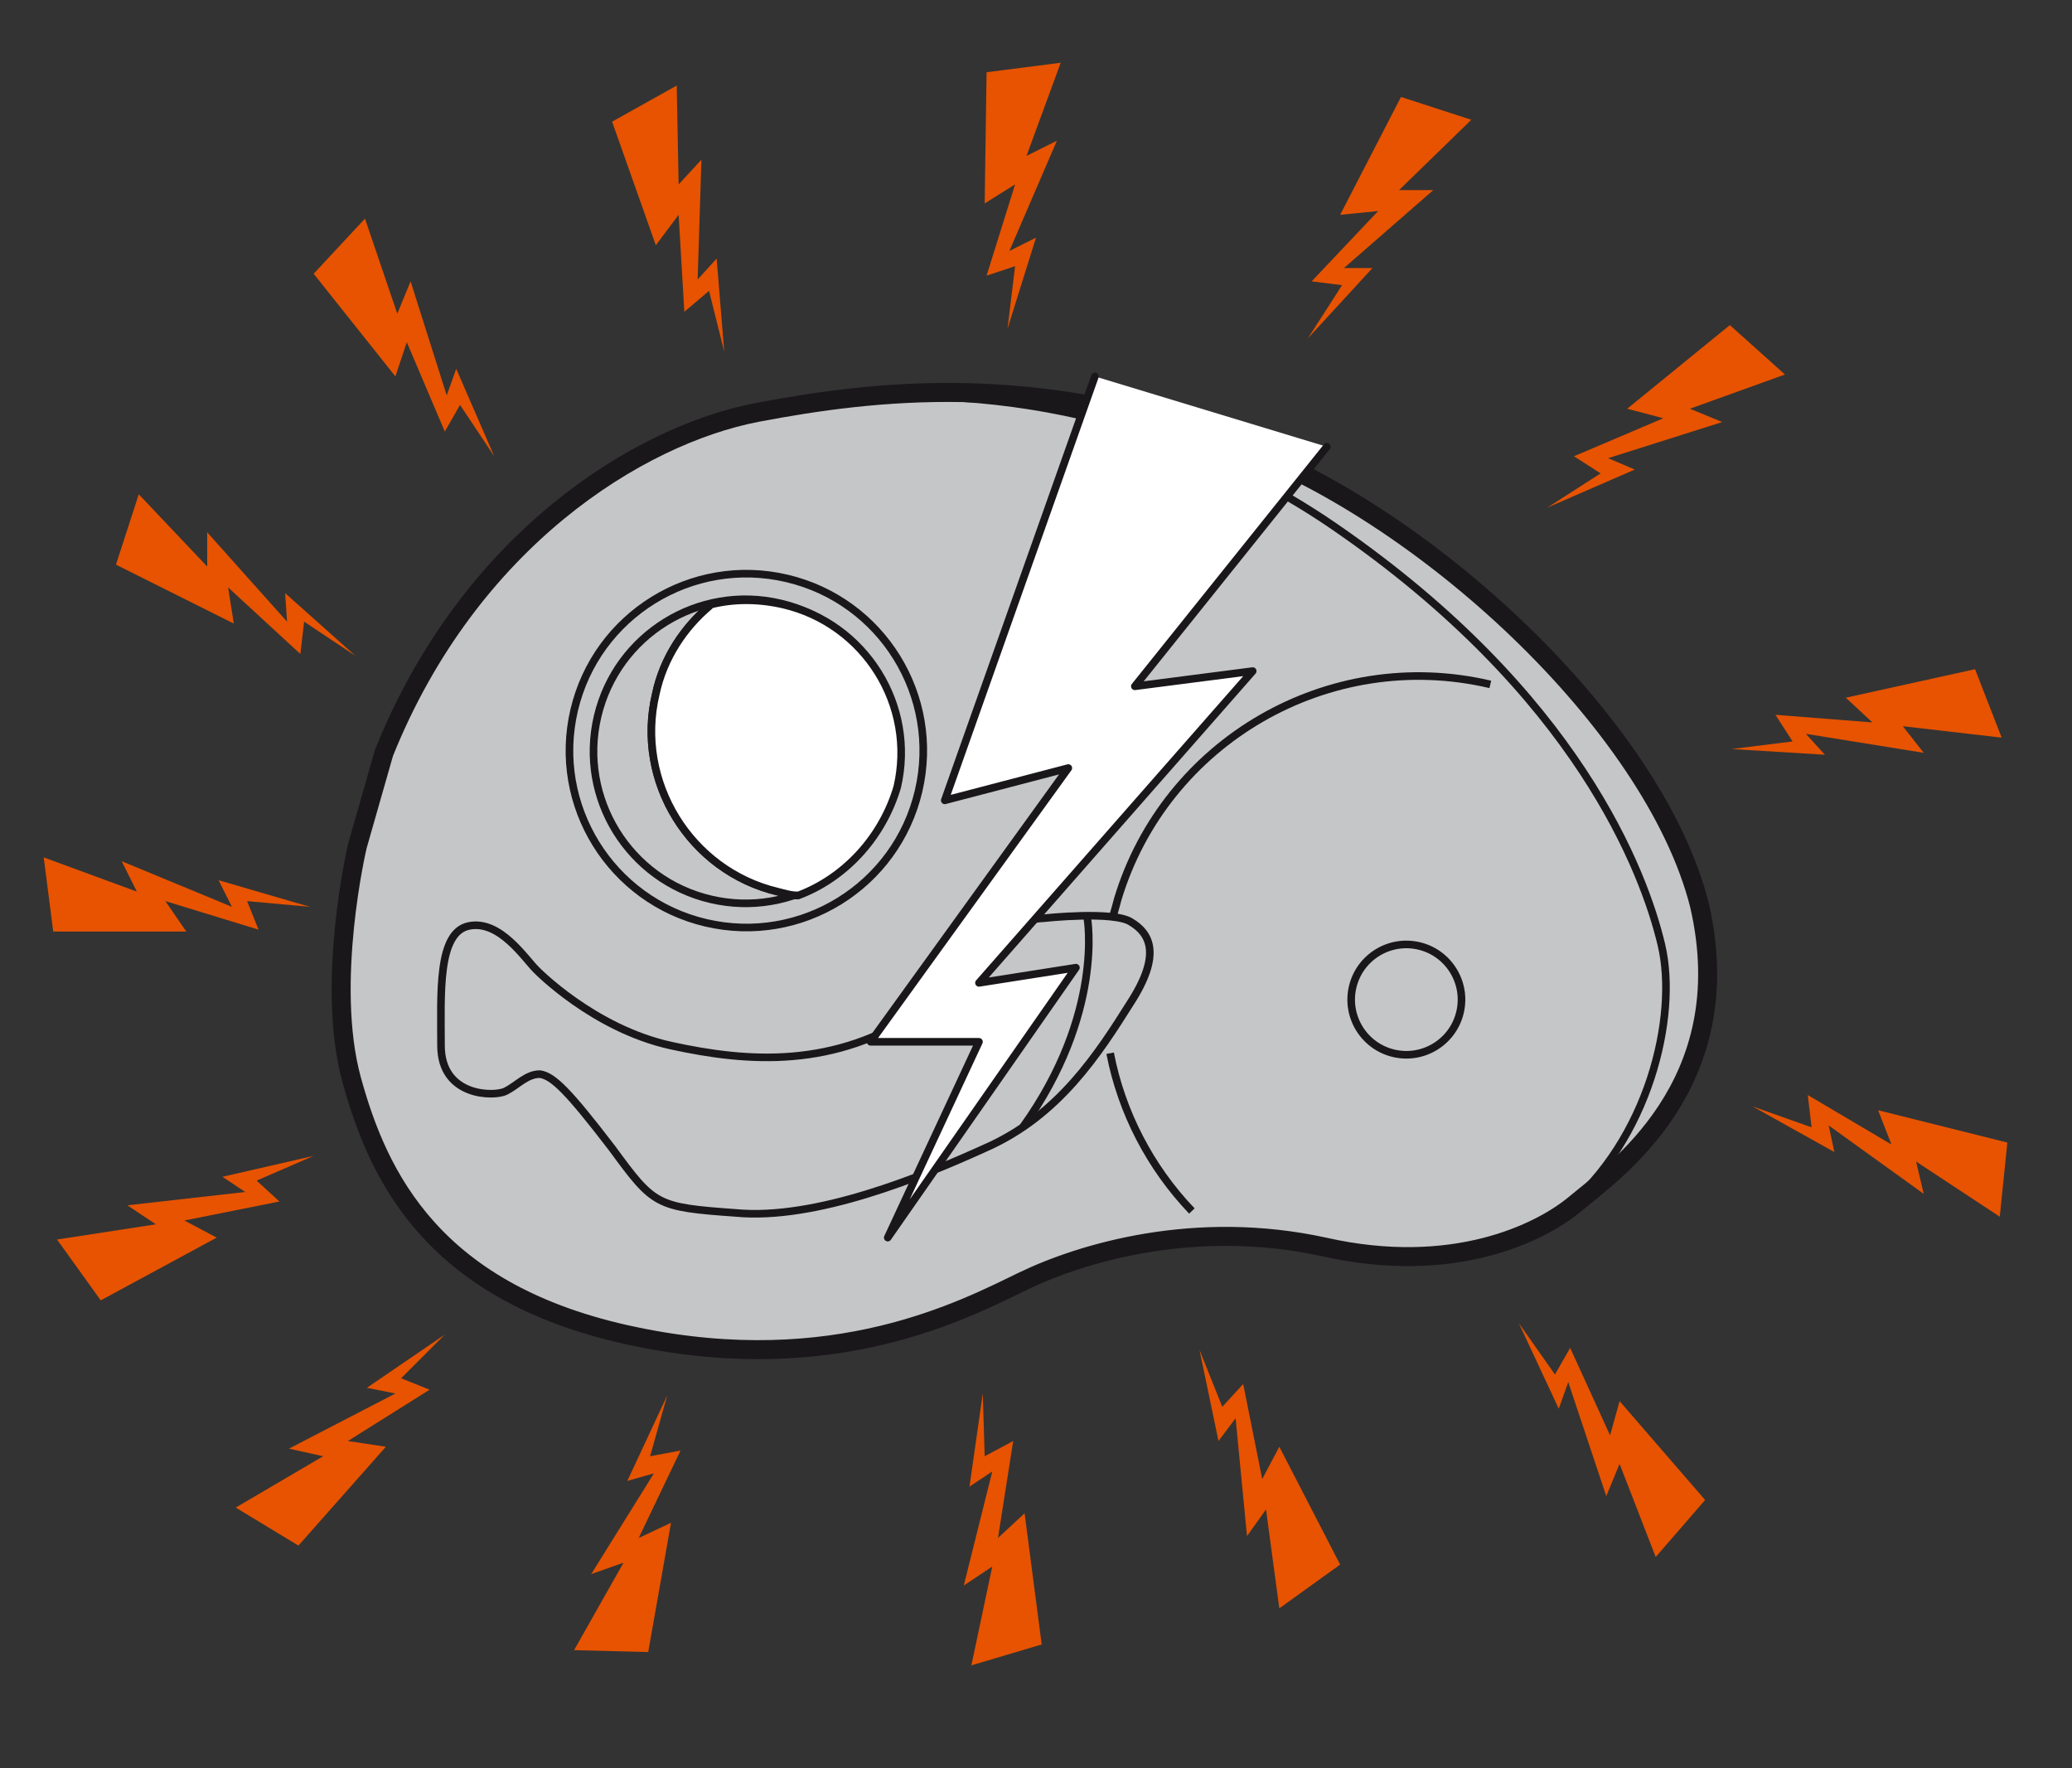 <?xml version="1.0" encoding="utf-8"?>
<!-- Generator: Adobe Illustrator 21.0.0, SVG Export Plug-In . SVG Version: 6.00 Build 0)  -->
<svg version="1.1" id="Calque_1" xmlns="http://www.w3.org/2000/svg" xmlns:xlink="http://www.w3.org/1999/xlink" x="0px" y="0px"
	 viewBox="0 0 109 93" style="enable-background:new 0 0 109 93;" xml:space="preserve">
<rect x="0" y="0" width="109" height="93" fill="#333333" stroke="none"/>
<style type="text/css">
	.st0{fill:#C5C6C8;stroke:#1A171B;}
	.st1{fill:none;stroke:#1A171B;stroke-width:0.4;}
	.st2{fill:#FFFFFF;stroke:#1A171B;stroke-width:0.4;}
	.st3{fill:#FFFFFF;stroke:#1A171B;stroke-width:0.4;stroke-linecap:round;stroke-linejoin:round;}
	.st4{fill:#E75300;}
</style>
<g>
	<defs>
		<rect id="SVGID_1_" width="109" height="93"/>
	</defs>
	<clipPath id="SVGID_2_">
		<use xlink:href="#SVGID_1_"  style="overflow:visible;"/>
	</clipPath>
</g>
<path class="st0" d="M18.8,44.5c0,0-1.7,7.2-0.3,12.3c1.4,5.1,4.3,11.3,14.9,13.5c10.5,2.2,17.3-1.4,20.4-2.9
	c3.1-1.5,9.1-3.3,15.9-1.8c6.7,1.5,11.3-0.7,13.2-2.3c1.9-1.6,8.7-6.2,6.5-15.7C87,38.1,74.8,26.8,64.5,23.2
	c-10.3-3.6-18.4-2.7-24.7-1.5c-6.2,1.2-15.1,6.7-19.6,17.9L18.8,44.5z"/>
<ellipse transform="matrix(0.229 -0.973 0.973 0.229 -8.213 68.713)" class="st1" cx="39.3" cy="39.5" rx="8" ry="8"/>
<ellipse transform="matrix(0.229 -0.974 0.974 0.229 -8.209 68.715)" class="st1" cx="39.3" cy="39.5" rx="9.3" ry="9.3"/>
<path class="st1" d="M42,47.1c-0.4,0-0.7-0.1-1.1-0.2c-4.6-1.1-7.5-5.8-6.4-10.4c0.4-1.9,1.5-3.5,2.8-4.6"/>
<ellipse transform="matrix(0.229 -0.974 0.974 0.229 5.804 112.611)" class="st1" cx="74" cy="52.6" rx="2.9" ry="2.9"/>
<path class="st1" d="M58.5,48.4c0.1-0.4,0.2-0.7,0.3-1.1c2.5-8.3,11.1-13.3,19.6-11.3"/>
<path class="st1" d="M62.7,63.7c-2.2-2.3-3.7-5.2-4.3-8.3"/>
<path class="st1" d="M51.8,60.4c-3.3,1.5-8.9,3.8-13.1,3.4c-4.2-0.3-4.3-0.4-6.5-3.4c-2.3-3-3.1-3.8-3.8-3.9c-0.7,0-1.2,0.6-1.8,0.9
	c-0.6,0.3-3.4,0.3-3.4-2.4c0-2.7-0.2-6,1.5-6.3c1.6-0.3,2.9,1.7,3.5,2.3c0,0,3,3.1,7.1,4c4.1,0.9,8.6,1.2,13.1-1.8
	c4.5-3,4.2-4.8,6.5-4.9c0,0,3.7-0.4,4.6,0.2c1,0.6,1.6,1.7,0,4.2C57.8,55.4,55.7,58.7,51.8,60.4z"/>
<path class="st1" d="M44.2,21.1c0,0,13.2-2.2,26,6.6C83,36.5,86.5,45.9,87.4,49.7c0.9,3.8-0.7,10.3-5.1,13.9"/>
<path class="st1" d="M57.2,48.3c0,0,0.9,5-3.4,11"/>
<path class="st2" d="M42,47.1c-0.4,0-0.7-0.1-1.1-0.2c-4.6-1.1-7.5-5.8-6.4-10.4c0.4-1.9,1.5-3.5,2.8-4.6l0.1-0.1
	c1.2-0.3,2.5-0.3,3.8,0c4.3,1,7,5.3,6,9.6C46.4,44.1,44.4,46.2,42,47.1L42,47.1z"/>
<polyline class="st3" points="57.6,19.8 49.7,42.1 56.2,40.4 45.8,54.8 51.5,54.8 46.7,65.1 56.6,50.9 51.5,51.7 65.9,35.3 
	59.7,36.1 69.8,23.5 "/>
<polygon class="st4" points="68.8,17.8 72.2,14.1 70.7,14.1 75.4,10 73.6,10 77.4,6.3 73.7,5.1 70.5,11.3 72.5,11.1 69,14.8 
	70.6,15 "/>
<polygon class="st4" points="81.4,26.7 86,24.7 84.6,24.1 90.6,22.2 88.9,21.5 93.9,19.7 91,17.1 85.6,21.5 87.5,22 82.8,24 
	84.2,24.9 "/>
<polygon class="st4" points="91.1,39.4 96,39.7 95,38.6 101.2,39.6 100.1,38.2 105.3,38.8 103.9,35.2 97.1,36.7 98.5,38 93.4,37.6 
	94.3,39 "/>
<polygon class="st4" points="92.2,58.2 96.5,60.6 96.2,59.2 101.2,62.8 100.8,61.1 105.2,64 105.6,60.1 98.8,58.4 99.5,60.2 
	95.1,57.6 95.3,59.3 "/>
<polygon class="st4" points="79.9,69.6 82,74.1 82.5,72.7 84.5,78.7 85.2,77 87.1,81.9 89.7,78.9 85.2,73.7 84.7,75.5 82.6,70.9 
	81.8,72.3 "/>
<polygon class="st4" points="63.1,71 64.1,75.8 65,74.6 65.6,80.8 66.6,79.4 67.3,84.6 70.5,82.3 67.3,76.1 66.4,77.8 65.4,72.8 
	64.3,74 "/>
<polygon class="st4" points="51.7,73.3 51,78.2 52.2,77.4 50.7,83.4 52.2,82.4 51.1,87.6 54.8,86.5 53.9,79.6 52.5,80.9 53.3,75.8 
	51.8,76.6 "/>
<polygon class="st4" points="35.1,73.4 33,77.9 34.4,77.5 31.1,82.8 32.8,82.2 30.2,86.8 34.1,86.9 35.3,80.1 33.6,80.9 35.8,76.3 
	34.2,76.6 "/>
<polygon class="st4" points="23.4,70.2 19.3,73 20.8,73.3 15.2,76.2 17,76.6 12.4,79.3 15.7,81.3 20.3,76.1 18.3,75.8 22.6,73.1 
	21.1,72.5 "/>
<polygon class="st4" points="16.5,60.8 11.7,61.9 12.9,62.7 6.7,63.4 8.2,64.4 3,65.2 5.3,68.4 11.4,65.1 9.7,64.2 14.7,63.2 
	13.5,62.1 "/>
<polygon class="st4" points="16.3,47.7 11.5,46.3 12.2,47.7 6.4,45.3 7.2,46.9 2.3,45.1 2.8,49 9.8,49 8.7,47.4 13.6,48.9 13,47.4 
	"/>
<polygon class="st4" points="18.7,34.5 15,31.2 15.1,32.7 10.9,28 10.9,29.8 7.3,26 6.1,29.7 12.3,32.8 12,30.9 15.8,34.4 16,32.7 
	"/>
<polygon class="st4" points="26,24 24,19.4 23.5,20.8 21.6,14.8 20.9,16.5 19.2,11.5 16.5,14.4 20.8,19.8 21.4,18 23.4,22.7 
	24.2,21.3 "/>
<polygon class="st4" points="38.1,18.5 37.7,13.6 36.7,14.7 36.9,8.4 35.7,9.7 35.6,4.5 32.2,6.4 34.5,12.9 35.7,11.3 36,16.4 
	37.3,15.3 "/>
<polygon class="st4" points="53,17.3 54.5,12.5 53.1,13.2 55.6,7.4 54,8.2 55.8,3.3 51.9,3.8 51.8,10.7 53.4,9.7 51.9,14.5 53.4,14 
	"/>
</svg>
